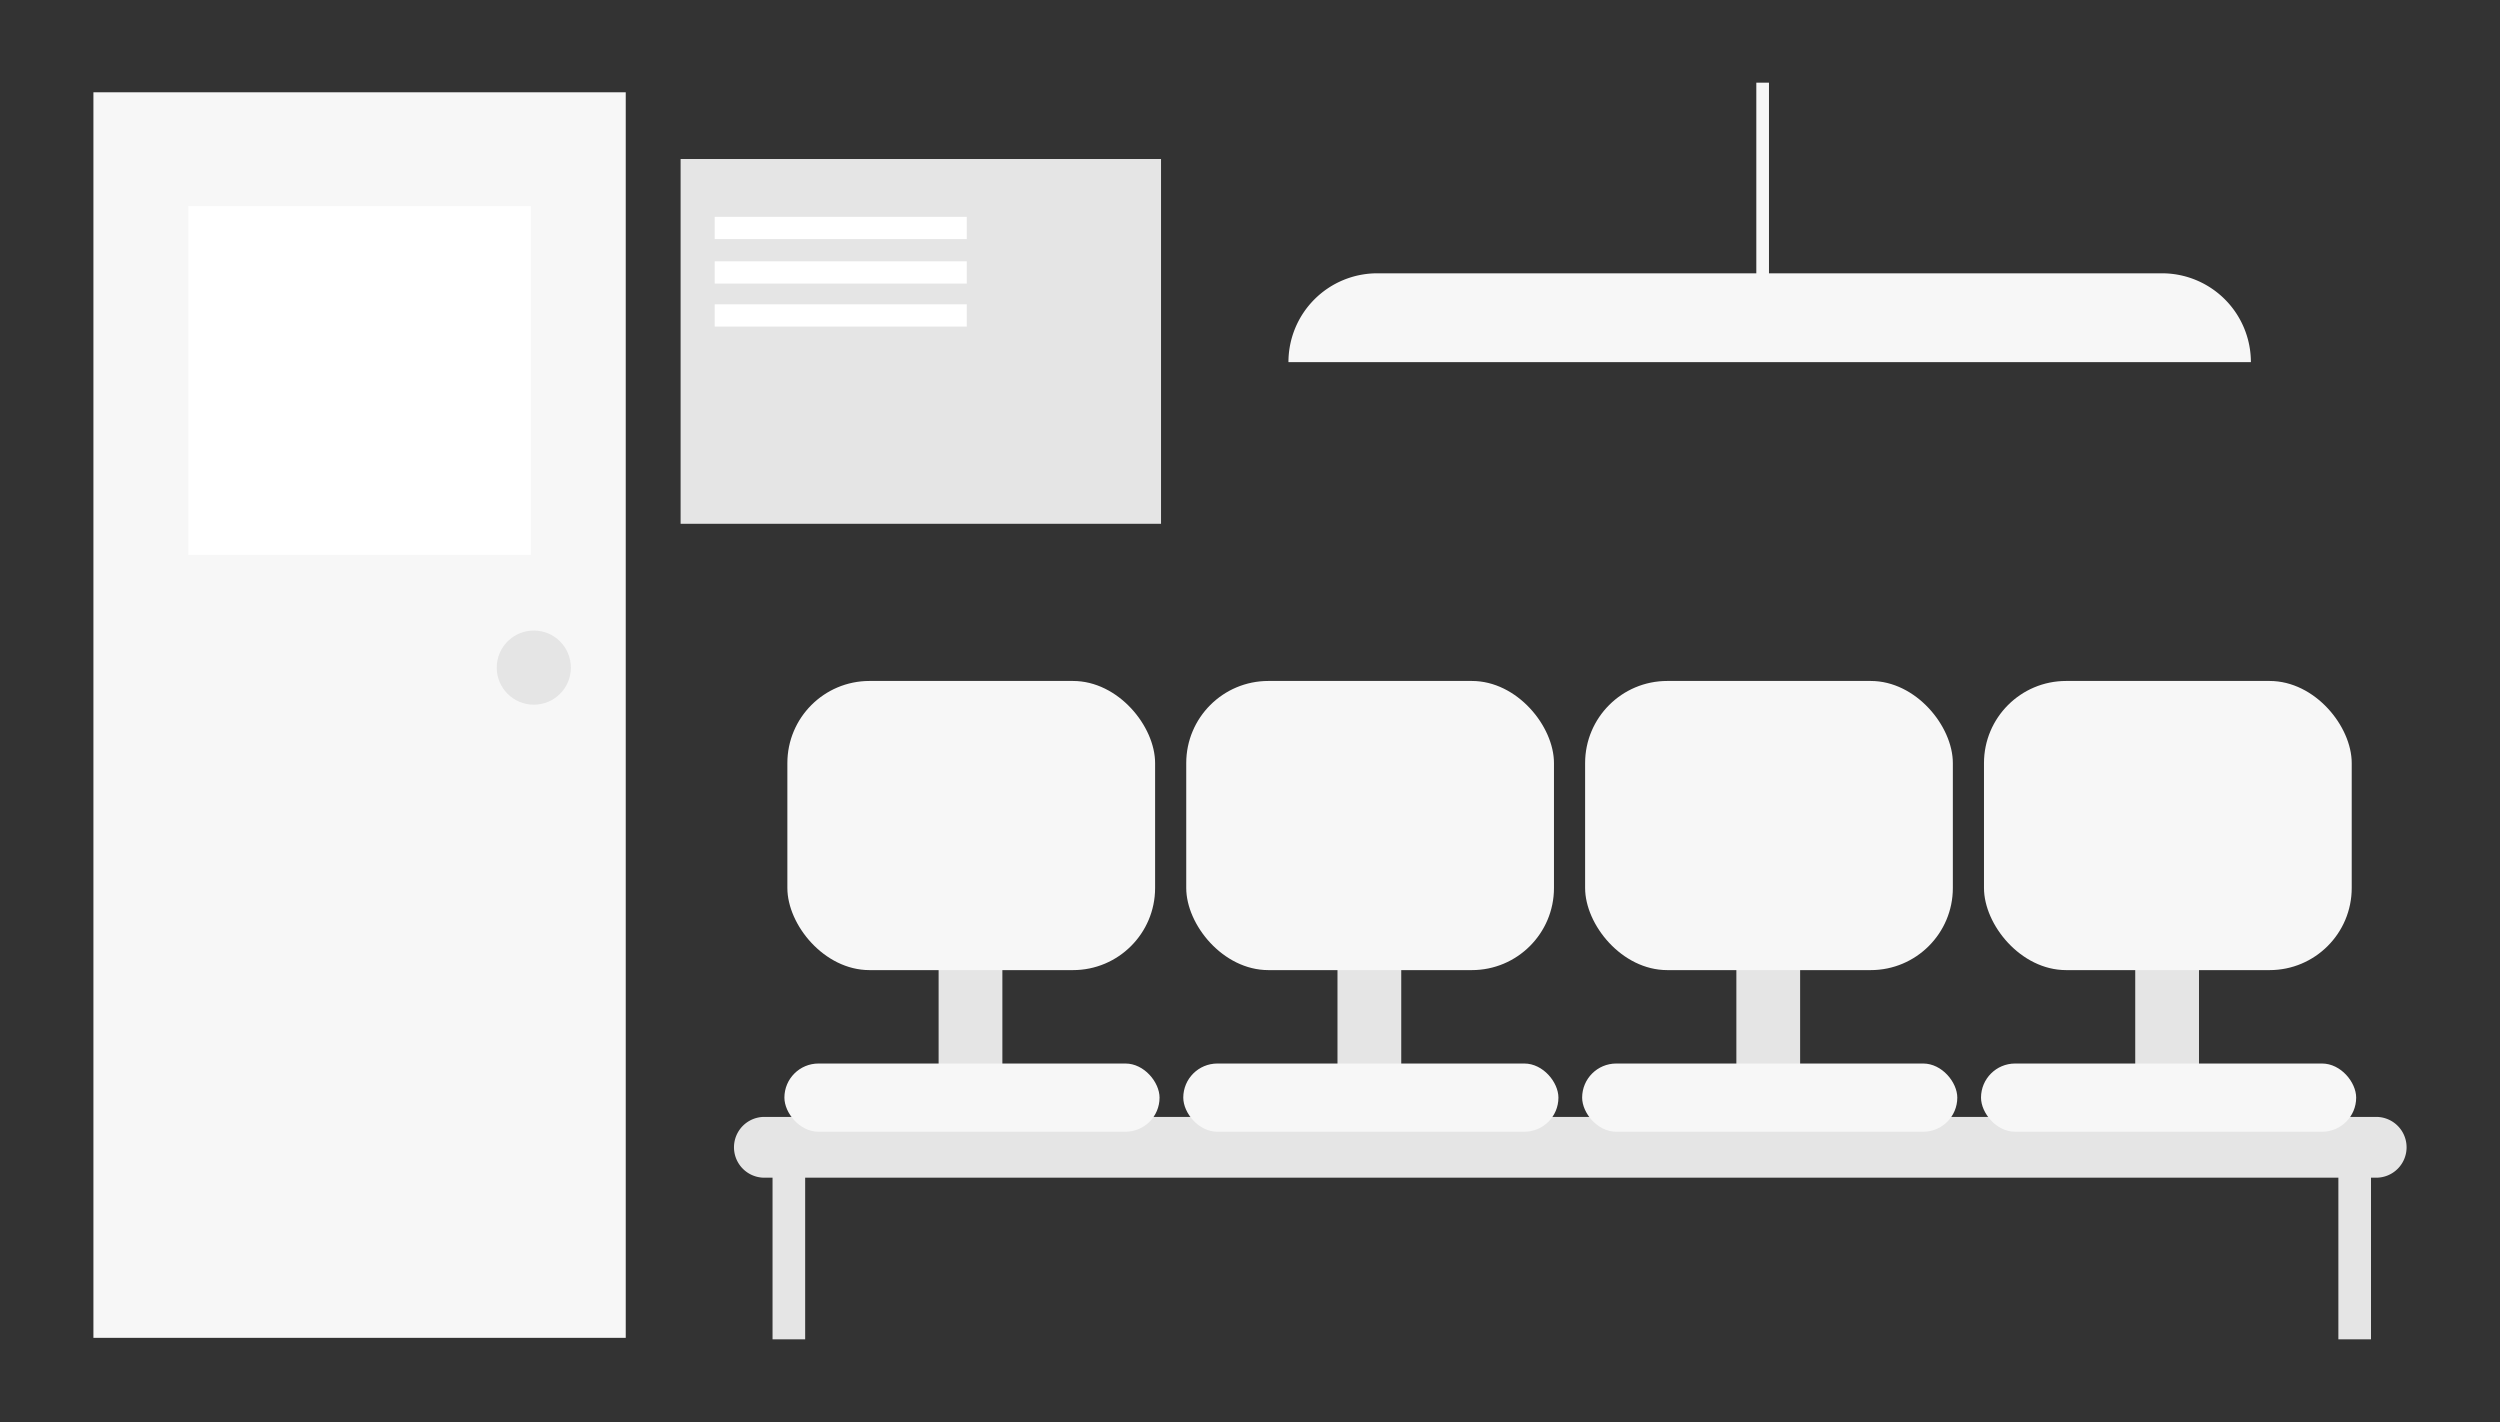 <svg id="Capa_1" data-name="Capa 1" xmlns="http://www.w3.org/2000/svg" viewBox="0 0 1686 959"><rect x="0" y="0" width="1686" height="959" fill="#333333" stroke="none"/><title>Mesa de trabajo 77</title><path d="M1623,773.74a20.49,20.49,0,0,1-20.5,20.5H1599v109h-22v-109H543v109H521v-109h-5.5a20.5,20.5,0,1,1,0-41H633v-156h43v156H902v-156h43v156h226v-156h43v156h226v-156h43v156h119.5A20.5,20.5,0,0,1,1623,773.74Z" fill="#e5e5e5"/><rect x="63" y="62.24" width="359" height="840" fill="#f7f7f7"/><rect x="127" y="138.99" width="231" height="235.25" fill="#fff"/><circle cx="360" cy="450.24" r="25" fill="#e5e5e5"/><rect x="531" y="459.24" width="248" height="195" rx="55.39" fill="#f7f7f7"/><rect x="529" y="717.24" width="253" height="46" rx="23" fill="#f7f7f7"/><rect x="800" y="459.24" width="248" height="195" rx="55.39" fill="#f7f7f7"/><rect x="798" y="717.24" width="253" height="46" rx="23" fill="#f7f7f7"/><rect x="1069" y="459.24" width="248" height="195" rx="55.39" fill="#f7f7f7"/><rect x="1067" y="717.24" width="253" height="46" rx="23" fill="#f7f7f7"/><rect x="1338" y="459.24" width="248" height="195" rx="55.39" fill="#f7f7f7"/><rect x="1336" y="717.24" width="253" height="46" rx="23" fill="#f7f7f7"/><rect x="459" y="107.24" width="324" height="246" fill="#e5e5e5"/><rect x="482" y="146.24" width="170" height="15" fill="#fff"/><rect x="482" y="176.24" width="170" height="15" fill="#fff"/><rect x="482" y="205.24" width="170" height="15" fill="#fff"/><path d="M1518,244.24H868.93a59.9,59.9,0,0,1,59.93-59.92h255.6V55.76H1193V184.32h265A59.93,59.93,0,0,1,1518,244.24Z" fill="#f7f7f7"/></svg>